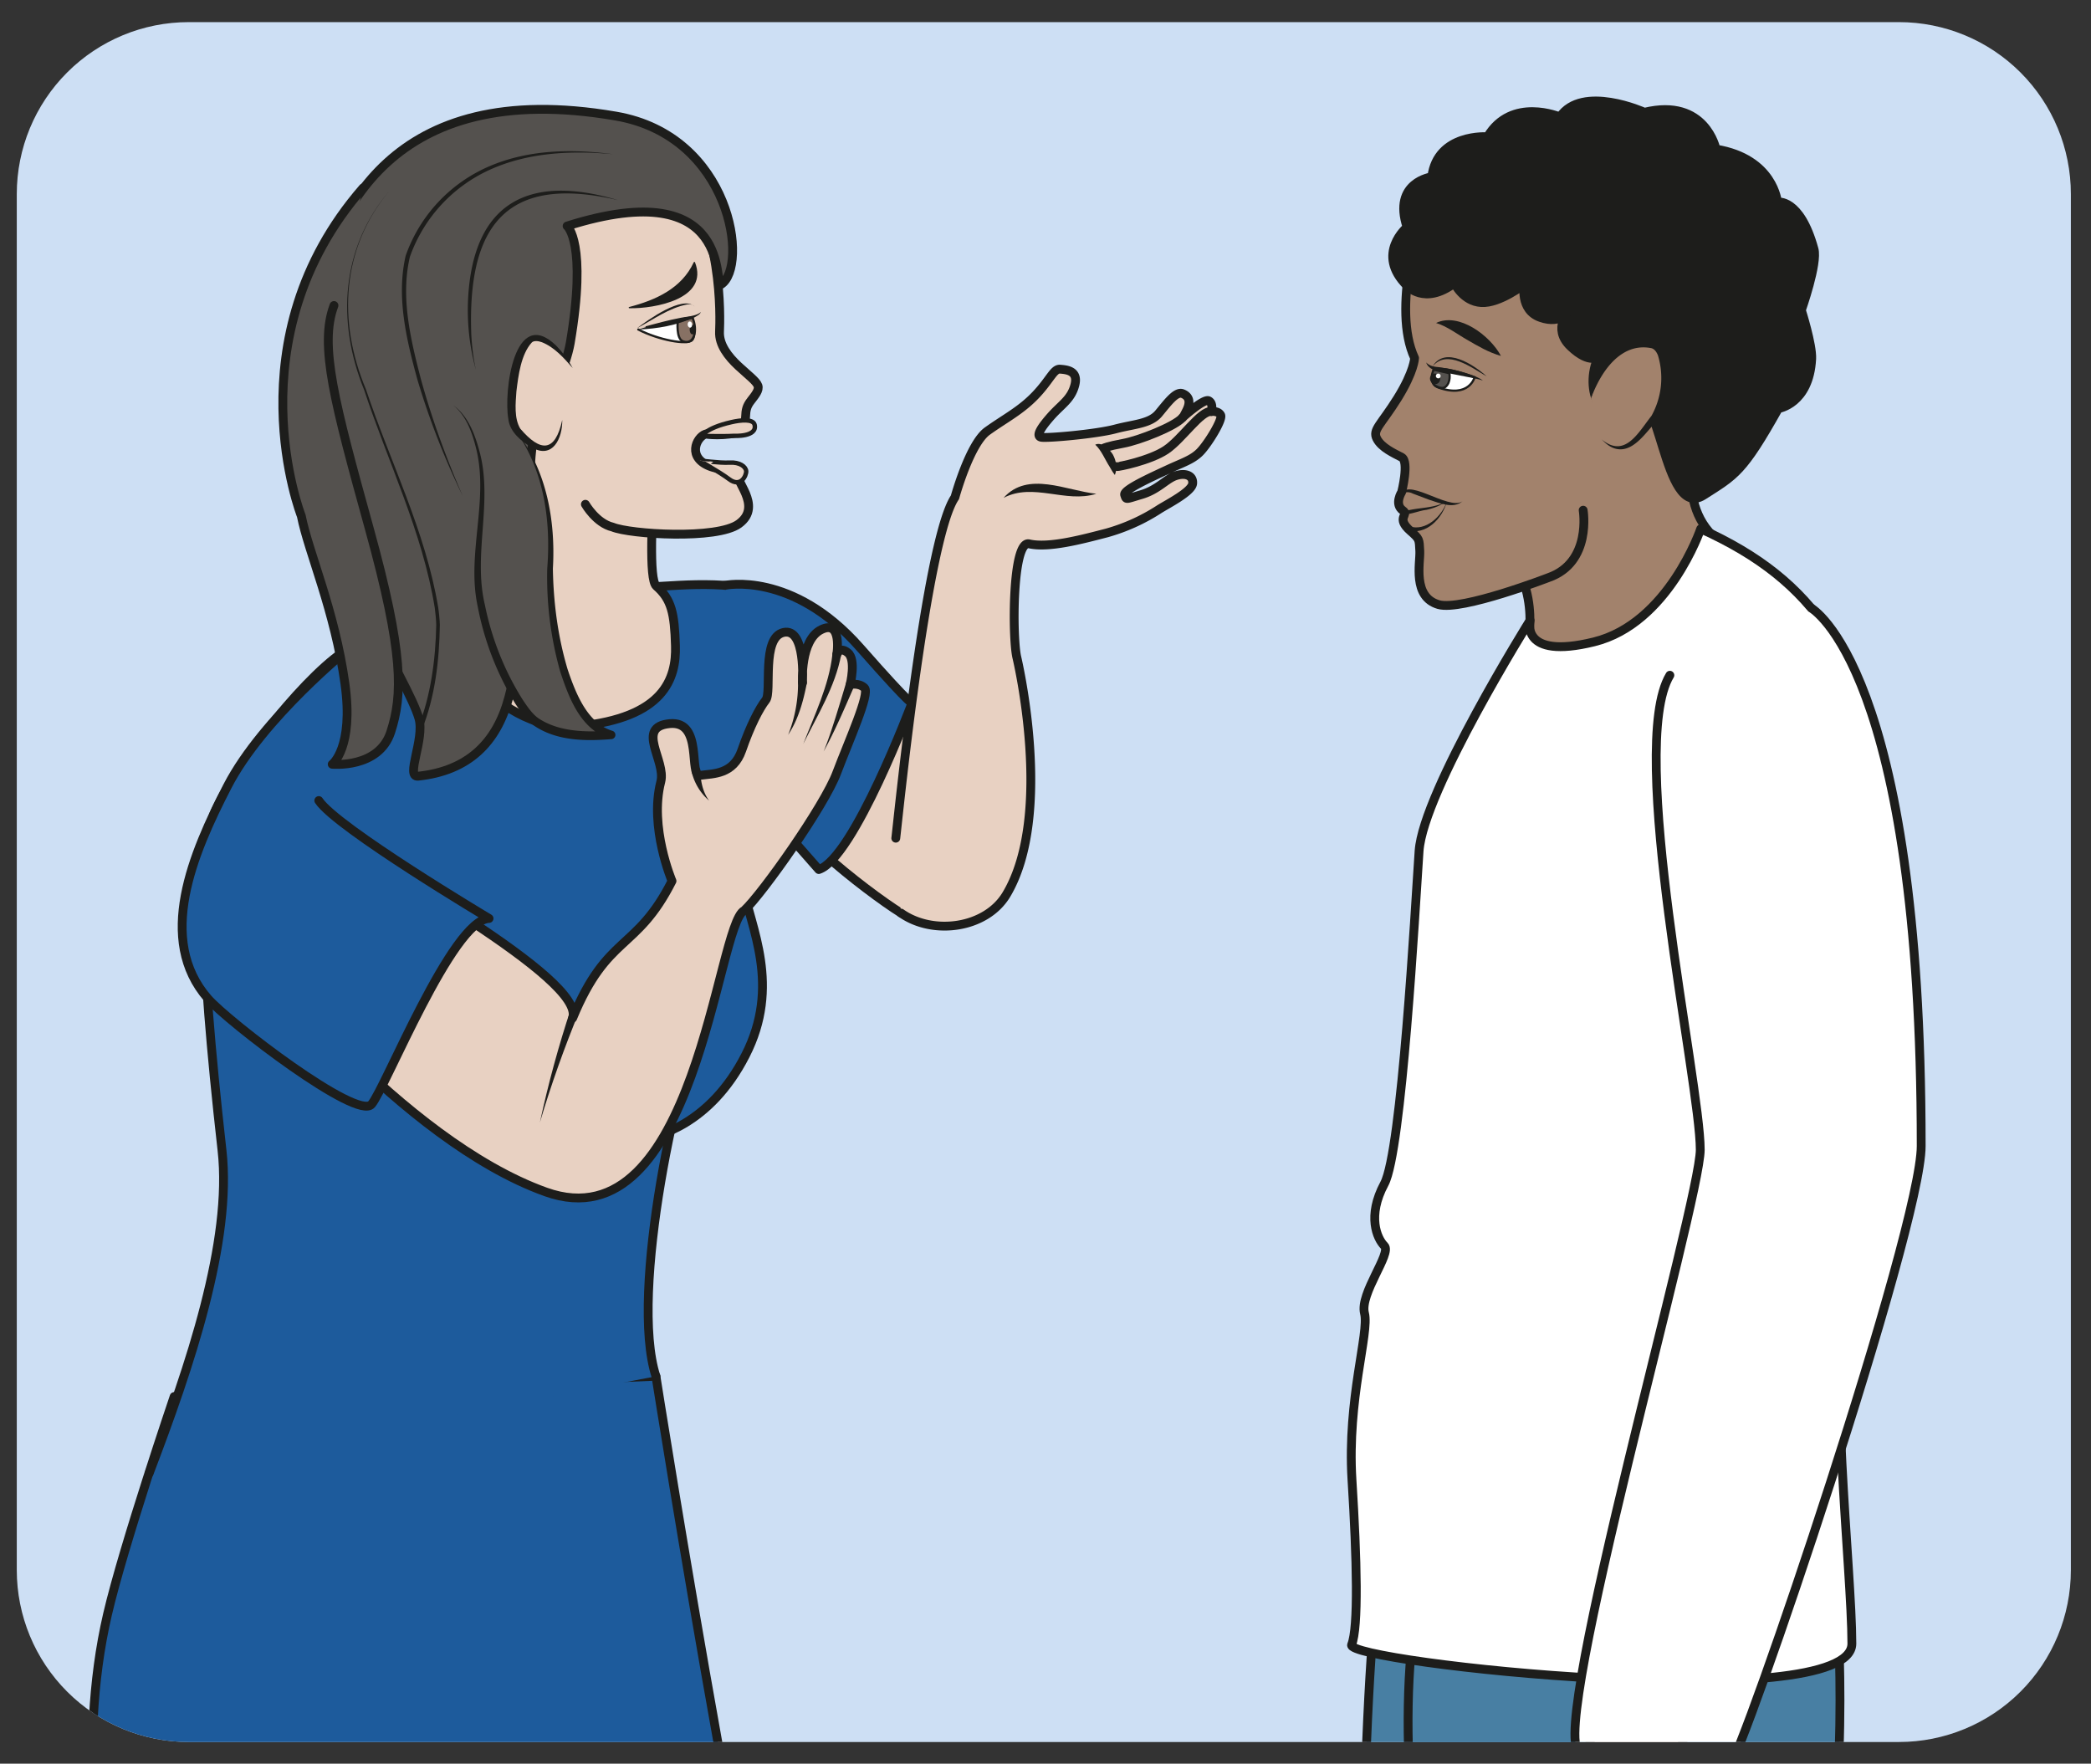 <?xml version="1.0" encoding="UTF-8" standalone="no"?><svg xmlns="http://www.w3.org/2000/svg" xml:space="preserve" viewBox="0 0 315.64 266.22"><rect x="0" y="0" width="315.64" height="266.22" fill="#333333" stroke="none"/><defs><clipPath id="a" clipPathUnits="userSpaceOnUse"><path d="M21.37 197.21A19.47 19.47 0 0 1 1.9 177.74V21.92A19.47 19.47 0 0 1 21.37 2.45h193.67a19.47 19.47 0 0 1 19.47 19.47v155.82a19.47 19.47 0 0 1-19.47 19.47z"/></clipPath></defs><g clip-path="url(#a)" transform="matrix(1.333 0 0 -1.333 0 266.22)"><path d="M277.3-59.17H-38.48V220.4H277.3z" style="fill:#cddff4;fill-opacity:1;fill-rule:nonzero;stroke:none"/><path d="M0 0s-5.74-16.9-7.54-24.64C-14.64-55.1 2.5-93.7 2.5-109.1c0-9.71 79.43-.72 70.4 19.13C67.08-77.14 54.56 2.3 54.56 2.3Z" style="fill:#1d5b9c;fill-opacity:1;fill-rule:nonzero;stroke:none" transform="translate(19.72 41.57)"/><path d="M0 0s-5.74-16.9-7.54-24.64C-14.64-55.1 2.5-93.7 2.5-109.1c0-9.71 79.43-.72 70.4 19.13C67.08-77.14 54.56 2.3 54.56 2.3Z" style="fill:none;stroke:#1d1d1b;stroke-width:1;stroke-linecap:round;stroke-linejoin:round;stroke-miterlimit:10;stroke-dasharray:none;stroke-opacity:1" transform="translate(19.72 41.57)"/><path d="M0 0c4.62 12.1 9.41 26.27 8.25 36.58-2.66 23.58-2.64 34.28-.78 38.4 2.66 5.9 10.87 16.08 15.27 18.5 4.4 2.43 8.74 7.05 8.74 7.05l-.9 3.51s18.86-4.02 25.74-3.69c4.86.24 9.88.95 17.29-1.45l-8.86-35.43 3.41-6.71c-2.86-1.2-4.4-2.34-4.79-3.2-3.5-7.58-9.02-33.2-5.98-42.58" style="fill:#1d5b9c;fill-opacity:1;fill-rule:nonzero;stroke:#1d1d1b;stroke-width:1;stroke-linecap:round;stroke-linejoin:round;stroke-miterlimit:10;stroke-dasharray:none;stroke-opacity:1" transform="translate(16.89 32.88)"/><path d="M0 0c-.17-.38-23.95-17.18-24.37-20.64-.42-3.47.11-3.73.11-3.73s7.06-13.16 16.9-12.21c9.85.95 11.22 5.44 11.11 9.11-.11 3.68-.44 5.25-2.17 6.77C-.16-19.17 3.26 7.34 0 0" style="fill:#e8d1c2;fill-opacity:1;fill-rule:nonzero;stroke:none" transform="translate(72.74 154.05)"/><path d="M0 0c-.17-.38-23.95-17.18-24.37-20.64-.42-3.47.11-3.73.11-3.73s7.06-13.16 16.9-12.21c9.85.95 11.22 5.44 11.11 9.11-.11 3.68-.44 5.25-2.17 6.77C-.16-19.17 3.26 7.34 0 0Z" style="fill:none;stroke:#1d1d1b;stroke-width:1;stroke-linecap:round;stroke-linejoin:round;stroke-miterlimit:10;stroke-dasharray:none;stroke-opacity:1" transform="translate(72.74 154.05)"/><path d="M0 0s-5.76-6.66-3.68-16.8c1.02-4.98 4.42-11.49.37-19.39-4.04-7.9-10.05-9.2-11.51-9.45" style="fill:#1d5b9c;fill-opacity:1;fill-rule:nonzero;stroke:#1d1d1b;stroke-width:1;stroke-linecap:round;stroke-linejoin:round;stroke-miterlimit:10;stroke-dasharray:none;stroke-opacity:1" transform="translate(87.72 116.39)"/><path d="M0 0c-1.67 2.52-11.33 7.49-17.7 10.88-4.7 2.5-6.18-14.1-7.13-14.29-3.5-.72 8.01-9.74 11.9-12.14" style="fill:#e8d1c2;fill-opacity:1;fill-rule:evenodd;stroke:#1d1d1b;stroke-width:1;stroke-linecap:round;stroke-linejoin:round;stroke-miterlimit:10;stroke-dasharray:none;stroke-opacity:1" transform="translate(114.97 111.87)"/><path d="m0 0 5.27-6c3.96 1.27 10.57 18.9 10.57 18.9s.46-1-5.9 6.23c-7.67 8.72-15.3 7.05-15.3 7.05" style="fill:#1d5b9c;fill-opacity:1;fill-rule:nonzero;stroke:#1d1d1b;stroke-width:1;stroke-linecap:round;stroke-linejoin:round;stroke-miterlimit:10;stroke-dasharray:none;stroke-opacity:1" transform="translate(87.45 107.25)"/><path d="M0 0c3.94 9.54 7.21 7.53 11.25 15.52 0 0-2.6 6.11-1.27 11.24.61 2.4-2.9 6.2 1 6.58 3.88.37 2.07-6.05 3.5-5.85 1.44.2 3.71.07 4.67 2.83.95 2.76 2 4.78 2.72 5.69.72.9-.54 7.1 2.02 7.66 2.55.55 2.13-5.7 2.13-5.7s-.28 4.85 2.14 6.02c2.4 1.18 1.75-2.84 1.75-2.84s.3 1 1.25.22c.97-.78.26-3.61.26-3.61s.98.25 1.63-.38c.65-.64-1.77-5.97-3.14-9.6-1.41-3.77-8.4-13.65-10.48-15.6-3.11-1.45-5.45-37.97-22.48-31.87C-19.4-13.83-36.13 7.73-36.13 7.73l7.2 14.35C-22.2 17.16 1.44 4.48 0 0" style="fill:#e8d1c2;fill-opacity:1;fill-rule:nonzero;stroke:none" transform="translate(64.85 84.43)"/><path d="M0 0c3.94 9.54 7.21 7.53 11.25 15.52 0 0-2.6 6.11-1.27 11.24.61 2.4-2.9 6.2 1 6.58 3.88.37 2.07-6.05 3.5-5.85 1.44.2 3.71.07 4.67 2.83.95 2.76 2 4.78 2.72 5.69.72.9-.54 7.1 2.02 7.66 2.55.55 2.13-5.7 2.13-5.7s-.28 4.85 2.14 6.02c2.4 1.18 1.75-2.84 1.75-2.84s.3 1 1.25.22c.97-.78.26-3.61.26-3.61s.98.25 1.63-.38c.65-.64-1.77-5.97-3.14-9.6-1.41-3.77-8.4-13.65-10.48-15.6-3.11-1.45-5.45-37.97-22.48-31.87C-19.4-13.83-36.13 7.73-36.13 7.73l7.2 14.35C-22.2 17.16 1.44 4.48 0 0Z" style="fill:none;stroke:#1d1d1b;stroke-width:1;stroke-linecap:round;stroke-linejoin:round;stroke-miterlimit:10;stroke-dasharray:none;stroke-opacity:1" transform="translate(64.85 84.43)"/><path d="M0 0a6.17 6.17 0 0 0-1.97 3.25.5.5 0 0 0 .97.26c.03-1.2.23-2.46 1-3.51" style="fill:#1d1d1b;fill-opacity:1;fill-rule:nonzero;stroke:none" transform="translate(80.3 109.05)"/><path d="M0 0a15.55 15.55 0 0 1 1.12 5.97.5.5 0 1 0 1-.1C1.72 3.81 1.16 1.75 0 0" style="fill:#1d1d1b;fill-opacity:1;fill-rule:nonzero;stroke:none" transform="translate(89.25 116.5)"/><path d="M0 0c-.7-3.68-2.67-6.8-4.29-10.1C-3.04-6.87-1.38-3.47-1 0-1.05.72.06.72 0 0" style="fill:#1d1d1b;fill-opacity:1;fill-rule:nonzero;stroke:none" transform="translate(95.26 125.58)"/><path d="M0 0c-1.1-2.5-2.15-5-3.47-7.4.52 1.26.93 2.55 1.35 3.85.4 1.29.8 2.59 1.18 3.89A.5.5 0 1 0 0 0" style="fill:#1d1d1b;fill-opacity:1;fill-rule:nonzero;stroke:none" transform="translate(96.74 122.02)"/><path d="M0 0c.94 4.35 2.11 8.66 3.52 12.9.2.62 1.15.31.95-.3C2.77 8.48 1.27 4.27 0 0" style="fill:#1d1d1b;fill-opacity:1;fill-rule:nonzero;stroke:none" transform="translate(61.14 72.62)"/><path d="M0 0s-9.86-7.94-13.85-15.66c-3.99-7.73-8.06-17.37-2.23-24.07C-13.78-42.36.87-53.62 2.46-51.7c1.6 1.91 9.13 20.87 13.3 21.04 0 0-17.28 10.3-19.28 13.35" style="fill:#1d5b9c;fill-opacity:1;fill-rule:nonzero;stroke:#1d1d1b;stroke-width:1;stroke-linecap:round;stroke-linejoin:round;stroke-miterlimit:10;stroke-dasharray:none;stroke-opacity:1" transform="translate(39.62 126.37)"/><path d="M0 0s1.22-2.14 3.08-2.58c1.97-.82 11.83-1.45 14.31.37 2.85 2.08-.87 5.2.1 5.5 1.11.35-2.17.57-3.26.96-2.76.98-1.7 3.32-.63 3.7 0 0 2.1-.34 4.33.34 0 0 .18.8.21 1.6s.12 1.22.6 1.84c.48.62.97 1.2.8 1.7-.18.51-1.05 1.15-2.21 2.22-1.16 1.08-2.21 2.42-2.14 3.9.07 1.48.41 12.46-4.85 17.52 0 0-2.5 4.5-4.56 2.4C4.99 38.68-2 40.33-6 37.4c-6.53-4.8-8-17.34-8.67-19.98-1.62-6.52.43-21.95.43-21.95" style="fill:#e8d1c2;fill-opacity:1;fill-rule:nonzero;stroke:#1d1d1b;stroke-width:1;stroke-linecap:round;stroke-linejoin:round;stroke-miterlimit:10;stroke-dasharray:none;stroke-opacity:1" transform="translate(66.29 142.61)"/><path d="M0 0s.5-1.98-.03-2.54c-.56-.6-3.84.03-6.1 1.2C-6.14-1.34-.92.16 0 0" style="fill:#fff;fill-opacity:1;fill-rule:nonzero;stroke:none" transform="translate(78.41 163.74)"/><path d="M0 0s.5-1.98-.03-2.54c-.56-.6-3.84.03-6.1 1.2C-6.14-1.34-.92.16 0 0z" style="fill:none;stroke:#1d1d1b;stroke-width:.25;stroke-linecap:butt;stroke-linejoin:round;stroke-miterlimit:10;stroke-dasharray:none;stroke-opacity:1" transform="translate(78.41 163.74)"/><path d="M0 0c1.62-4.14-4.53-5.27-7.43-5.21-.09 0-.1.12-.02.14 3 .78 5.93 2.1 7.3 5.04.02.07.11.1.15.03" style="fill:#1d1d1b;fill-opacity:1;fill-rule:nonzero;stroke:none" transform="translate(78.7 170.02)"/><path d="M0 0s-.21-1.99.6-2.27C1.88-2.72 2.28-1.01 1.67.41L.45.11" style="fill:#877164;fill-opacity:1;fill-rule:nonzero;stroke:#1d1d1b;stroke-width:.25;stroke-linecap:butt;stroke-linejoin:miter;stroke-miterlimit:10;stroke-dasharray:none;stroke-opacity:1" transform="translate(76.75 163.33)"/><path d="M0 0c-.01-.3-.17-.55-.36-.54-.18 0-.32.26-.31.57.01.3.17.54.36.53C-.13.56 0 .31 0 0" style="fill:#1d1d1b;fill-opacity:1;fill-rule:nonzero;stroke:none" transform="translate(78.77 162.39)"/><path d="M0 0c1.71.58 3.64.98 5.4 1.38.56.17 1.25.2 1.7.6-.12-.31-.46-.44-.72-.6C4.38.48 2.18.08 0 0" style="fill:#1d1d1b;fill-opacity:1;fill-rule:nonzero;stroke:none" transform="translate(72.27 162.4)"/><path d="M0 0c1.2.91 5.17 3.78 6.5 2.46-.2.24-.53.27-.82.23C3.61 2.3 1.85.98 0 0" style="fill:#1d1d1b;fill-opacity:1;fill-rule:nonzero;stroke:none" transform="translate(72.14 162.55)"/><path d="M0 0s2.71-.16 2.35 1.27c-.18.66-1.55.53-2.63.28C-3.35.85-3.52-.08-3.86 0c0 0 2.64-.08 3.86 0" style="fill:#e8d1c2;fill-opacity:1;fill-rule:nonzero;stroke:none" transform="translate(83.1 150.36)"/><path d="M0 0s2.71-.16 2.35 1.27c-.18.66-1.55.53-2.63.28C-3.35.85-3.52-.08-3.86 0c0 0 2.64-.08 3.86 0Z" style="fill:none;stroke:#1d1d1b;stroke-width:.5;stroke-linecap:round;stroke-linejoin:round;stroke-miterlimit:10;stroke-dasharray:none;stroke-opacity:1" transform="translate(83.1 150.36)"/><path d="M0 0c1.06-9.05 3.79-32.89-4.2-38.66C2.38-33.71 1.04-17.59.62-10.01.36-6.69 0-3.37-.49-.07z" style="fill:#1d1d1b;fill-opacity:1;fill-rule:nonzero;stroke:none" transform="translate(55.77 151.6)"/><path d="M0 0c.34.19 2.25 4.36 2.7 6.93 1.95 11.46-.35 13.28-.35 13.28 19.09 6.04 16.57-7.16 17.43-6.62C22.92 15.58 21 30.4 7.87 32.66-17.87 37.1-24.1 21.17-26.36 11.63c0 0-.28-1.52-.55-3.85-.48-4.12-.93-10.82.23-16.3 1.8-8.6 11.05-22.82 12.25-27.03.67-2.36-1.57-6.7-.09-6.54 5.66.6 8.9 3.77 10.27 8.92C-3-28.42-1.12-18.42-1.66-13.24-2.23-7.83-1.56-.86 0 0" style="fill:#54514e;fill-opacity:1;fill-rule:nonzero;stroke:none" transform="translate(61.87 153.91)"/><path d="M0 0c.34.19 2.25 4.36 2.7 6.93 1.95 11.46-.35 13.28-.35 13.28 19.09 6.04 16.57-7.16 17.43-6.62C22.92 15.58 21 30.4 7.87 32.66-17.87 37.1-24.1 21.17-26.36 11.63c0 0-.28-1.52-.55-3.85-.48-4.12-.93-10.82.23-16.3 1.8-8.6 11.05-22.82 12.25-27.03.67-2.36-1.57-6.7-.09-6.54 5.66.6 8.9 3.77 10.27 8.92C-3-28.42-1.12-18.42-1.66-13.24-2.23-7.83-1.56-.86 0 0Z" style="fill:none;stroke:#1d1d1b;stroke-width:1;stroke-linecap:butt;stroke-linejoin:round;stroke-miterlimit:10;stroke-dasharray:none;stroke-opacity:1" transform="translate(61.87 153.91)"/><path d="M0 0c-12.74 2.99-17.06-3-16.61-15.2.07-1.34.23-2.69.52-4.02a25.54 25.54 0 0 0-.88 8.1C-16.38-.2-10.03 3.01 0 0" style="fill:#1d1d1b;fill-opacity:1;fill-rule:nonzero;stroke:none" transform="translate(69.98 177.05)"/><path d="M0 0c-5.53-6.5-5.96-14.9-2.75-22.55C0-30.77 4-38.63 5.44-47.25c.08-.5.18-1.5.19-2-.07-4.06-.53-8.12-2.05-11.91l-.42.27c1.44 3.57 1.99 7.76 2.06 11.62 0 .5-.1 1.48-.17 1.97-1.38 8.56-5.3 16.48-8 24.68C-6.08-14.93-5.57-6.44 0 0" style="fill:#1d1d1b;fill-opacity:1;fill-rule:nonzero;stroke:none" transform="translate(44.18 178.2)"/><path d="M0 0c-1.7-4.5.08-11.06 4-25.26 3.93-14.2 3.78-18.88 2.43-23.04C5.08-52.46-.2-51.95-.2-51.95s2.46 1.85 1.44 9.13C.08-34.52-2.88-27.95-3.7-23.83c0 0-7.9 20.05 6.99 37.14" style="fill:#54514e;fill-opacity:1;fill-rule:nonzero;stroke:#1d1d1b;stroke-width:1;stroke-linecap:round;stroke-linejoin:round;stroke-miterlimit:10;stroke-dasharray:none;stroke-opacity:1" transform="translate(37.82 165.12)"/><path d="M0 0s4.36-5.21 3.94-13.86c-.42-8.64 2.03-19.44 6.88-20.57 0 0-6.86-.85-9.4 2.28-2.53 3.13-6.7 11.76-5.6 19.57C-2.39.12-7.08 2.9-7.08 2.9" style="fill:#54514e;fill-opacity:1;fill-rule:nonzero;stroke:none" transform="translate(58.4 150.93)"/><path d="M0 0c3.48-4.34 4.53-10.14 4.21-15.6.06-3.86.57-7.76 1.68-11.45.9-2.65 2.2-6.04 5.04-6.92a.48.48 0 0 0-.05-.94c-3-.25-6.3-.22-8.89 1.58-.89.66-1.44 1.55-2 2.38a32.76 32.76 0 0 0-4.3 11.09C-5.57-14-3.08-8.07-4.43-2.22c-.45 1.87-1.1 3.86-2.64 5.11 1.63-1.17 2.4-3.16 2.92-5.04 1.65-5.79-.73-11.76.66-17.56.76-3.79 2.22-7.47 4.28-10.74.54-.8 1.07-1.6 1.78-2.1 2.34-1.57 5.45-1.6 8.2-1.4l-.05-.95c-3.37 1.07-4.67 4.6-5.67 7.6a39.38 39.38 0 0 0-1.48 11.7C4-10.2 3.21-4.5 0 0" style="fill:#1d1d1b;fill-opacity:1;fill-rule:nonzero;stroke:none" transform="translate(58.4 150.93)"/><path d="M0 0c.02-.2-.08-.36-.21-.38-.14-.01-.27.13-.3.33-.01.2.08.36.22.37C-.15.34-.02.2 0 0" style="fill:#fff;fill-opacity:1;fill-rule:nonzero;stroke:none" transform="translate(78.38 162.99)"/><path d="M0 0s-.48-6.3-5.06-1.29C-6.65.45-5.3 9-3.24 9.27c2.05.28 4.42-3.4 4.42-3.4" style="fill:#e8d1c2;fill-opacity:1;fill-rule:nonzero;stroke:none" transform="translate(63.67 152.16)"/><path d="M0 0c.04-2.06-1.08-4.5-3.47-3.1-1.2.67-2.48 1.79-2.63 3.18-.56 3.08.65 12.92 5.4 8.35.75-.77 1.38-1.62 1.88-2.55C.18 7.03-.88 8.23-2.3 8.8c-.42.16-.93.2-1.15-.03-1.22-1.34-1.52-3.72-1.74-5.53-.1-1.38-.27-3.06.44-4.23C-2.46-3.66-.8-3.7 0 0" style="fill:#1d1d1b;fill-opacity:1;fill-rule:nonzero;stroke:none" transform="translate(63.67 152.16)"/><path d="M0 0a86.38 86.38 0 0 0-5.13 13.17c-1.24 4.53-2.41 9.35-1.33 14.04a17.25 17.25 0 0 0 9.53 10.15c4.4 1.87 9.3 1.96 13.97 1.34-4.67.44-9.53.21-13.82-1.69a17.08 17.08 0 0 1-9.2-9.92c-1.08-4.56.08-9.36 1.23-13.81C-3.5 8.75-1.88 4.3 0 0" style="fill:#1d1d1b;fill-opacity:1;fill-rule:nonzero;stroke:none" transform="translate(52.4 143.55)"/><path d="M0 0c1.18.07 1.85-.47 1.89-.97.03-.47-.6-1.92-1.94-.9C-1.2-1-3.55.26-3.35.24-3.35.25-1.1-.07 0 0" style="fill:#e8d1c2;fill-opacity:1;fill-rule:nonzero;stroke:none" transform="translate(82.61 147.33)"/><path d="M0 0c1.18.07 1.85-.47 1.89-.97.03-.47-.6-1.92-1.94-.9C-1.2-1-3.55.26-3.35.24-3.35.25-1.1-.07 0 0z" style="fill:none;stroke:#1d1d1b;stroke-width:.5;stroke-linecap:round;stroke-linejoin:round;stroke-miterlimit:10;stroke-dasharray:none;stroke-opacity:1" transform="translate(82.61 147.33)"/><path d="M0 0c.15 1.03 3.39 33.77 6.7 38.6 0 0 1.66 6.06 3.67 7.5 2.01 1.44 3.76 2.3 5.43 4.04 1.67 1.74 2.07 3.03 2.8 2.97.74-.06 2.1-.16 1.68-1.79-.42-1.62-1.48-2.17-2.67-3.5-1.2-1.35-1.78-2.3-1.13-2.42.65-.13 6.2.36 8.35.93 2.15.57 3.96.58 4.95 1.78 1 1.2 1.96 2.53 2.7 2.23.74-.3.94-.92.46-1.9-.48-.96-.47-.81-.47-.81s2.42 2.2 2.97 1.9c.55-.3.3-1.21.3-1.21s.78.1 1.05-.41c.27-.5-1.48-3.32-2.36-4.2-.88-.88-2-1.2-3.71-2s-4.98-2.26-4.8-2.83c.2-.58.04-.52 1.9.03 1.87.55 2.81 1.78 3.87 2.13 1.06.36 2 .06 1.93-.86-.06-.92-2.78-2.3-3.77-2.92a21.6 21.6 0 0 0-5.97-2.7c-2.78-.72-6.56-1.74-8.78-1.23-1.94.44-1.91-10.71-1.39-12.86 0 0 4.25-17.76-1.18-26.85-2.3-3.85-8.3-4.67-11.94-2.1" style="fill:#e8d1c2;fill-opacity:1;fill-rule:nonzero;stroke:#1d1d1b;stroke-width:1;stroke-linecap:round;stroke-linejoin:round;stroke-miterlimit:10;stroke-dasharray:none;stroke-opacity:1" transform="translate(101.44 104.8)"/><path d="M0 0s.38.2 2.16.53c1.78.32 5.82 1.9 6.72 2.91" style="fill:#e8d1c2;fill-opacity:1;fill-rule:nonzero;stroke:#1d1d1b;stroke-width:1;stroke-linecap:round;stroke-linejoin:round;stroke-miterlimit:10;stroke-dasharray:none;stroke-opacity:1" transform="translate(125.03 148.98)"/><path d="M0 0c.16-.06 3.81.69 5.6 1.89 1.8 1.2 3.95 4.49 5.13 4.34" style="fill:#e8d1c2;fill-opacity:1;fill-rule:nonzero;stroke:#1d1d1b;stroke-width:1;stroke-linecap:round;stroke-linejoin:round;stroke-miterlimit:10;stroke-dasharray:none;stroke-opacity:1" transform="translate(126.44 146.88)"/><path d="M0 0c.1.2 1.9-.75 2.22-3.43" style="fill:#e8d1c2;fill-opacity:1;fill-rule:nonzero;stroke:none" transform="translate(124.03 149.36)"/><path d="M0 0c.71.37 1.66-.55 2-1.13.38-.7.52-1.54.22-2.3-.26.33-.43.64-.6.94C1.1-1.69.7-.64 0 0" style="fill:#1d1d1b;fill-opacity:1;fill-rule:nonzero;stroke:none" transform="translate(124.03 149.36)"/><path d="M0 0c-.14-.03-1.15-.18-3.64.26s-4.88.86-6.85-.72" style="fill:#e8d1c2;fill-opacity:1;fill-rule:nonzero;stroke:none" transform="translate(124.15 143.8)"/><path d="M0 0c-3.47-1.1-7.13 1.3-10.5-.46C-7.75 2.63-3.37.34 0 0" style="fill:#1d1d1b;fill-opacity:1;fill-rule:nonzero;stroke:none" transform="translate(124.15 143.8)"/><path d="M0 0s-2-26.5 0-38.29c2-11.77 5.73-41.9 11.23-55.73 5.5-13.83 9.21-26.9 12.87-30.3 3.67-3.4 4.4-16.28 2.56-21.44-1.84-5.15 1.05-10.03 1.05-10.03s-2.9-9.74-5.5-13.26c-2.6-3.51 6.78-11.84 17.88-10.4C51.2-178 42.27-84.65 34.3-71.4c-8 13.25-11.17 73.06-11.17 73.06Z" style="fill:#487fa3;fill-opacity:1;fill-rule:nonzero;stroke:none" transform="translate(155.4 14.06)"/><path d="M0 0s-2-26.5 0-38.29c2-11.77 5.73-41.9 11.23-55.73 5.5-13.83 9.21-26.9 12.87-30.3 3.67-3.4 4.4-16.28 2.56-21.44-1.84-5.15 1.05-10.03 1.05-10.03s-2.9-9.74-5.5-13.26c-2.6-3.51 6.78-11.84 17.88-10.4C51.2-178 42.27-84.65 34.3-71.4c-8 13.25-11.17 73.06-11.17 73.06Z" style="fill:none;stroke:#1d1d1b;stroke-width:1;stroke-linecap:butt;stroke-linejoin:round;stroke-miterlimit:10;stroke-dasharray:none;stroke-opacity:1" transform="translate(155.4 14.06)"/><path d="M0 0s1.75-27.98-4.14-36.5c0 0 1.84-6.32 0-7.8-1.84-1.46-3.31-14.34 0-20.97C-.83-71.89-.46-75.2-1.56-77.4c-1.1-2.21 4.12-1.22 1.5-4.3-2.6-3.06 5.47-25.1 3.82-33.04-1.65-7.93 1.8-53.58-1.65-59.76-3.44-6.18 8.17-9.71 1.88-13.36 0 0-8.73-6.8-22.42-3.58-13.69 3.21-9.56 3.02-9.56 3.02s10.36 8 9.56 11.11c-.8 3.11-4.04 30.34-2.6 42.12 1.43 11.78-5.35 20.98-10.42 36.99-5.08 16.01-19.52 64.16-16.9 94.19C-45.73 26.01-3.31 27.97 0 0" style="fill:#487fa3;fill-opacity:1;fill-rule:nonzero;stroke:none" transform="translate(208.12 16.45)"/><path d="M0 0s1.75-27.98-4.14-36.5c0 0 1.84-6.32 0-7.8-1.84-1.46-3.31-14.34 0-20.97C-.83-71.89-.46-75.2-1.56-77.4c-1.1-2.21 4.12-1.22 1.5-4.3-2.6-3.06 5.47-25.1 3.82-33.04-1.65-7.93 1.8-53.58-1.65-59.76-3.44-6.18 8.17-9.71 1.88-13.36 0 0-8.73-6.8-22.42-3.58-13.69 3.21-9.56 3.02-9.56 3.02s10.36 8 9.56 11.11c-.8 3.11-4.04 30.34-2.6 42.12 1.43 11.78-5.35 20.98-10.42 36.99-5.08 16.01-19.52 64.16-16.9 94.19C-45.73 26.01-3.31 27.97 0 0Z" style="fill:none;stroke:#1d1d1b;stroke-width:1;stroke-linecap:butt;stroke-linejoin:round;stroke-miterlimit:10;stroke-dasharray:none;stroke-opacity:1" transform="translate(208.12 16.45)"/><path d="M0 0s-3.38-7.95 1.79-12.42-1.89-8.45-5.17-10.83c-3.28-2.39-15.84-6.66-16.07 0 0 0 1.6 9.69-7.52 12.02C-32.35-9.86 0 0 0 0" style="fill:#a2826c;fill-opacity:1;fill-rule:nonzero;stroke:none" transform="translate(192.6 151.06)"/><path d="M0 0s-3.38-7.95 1.79-12.42-1.89-8.45-5.17-10.83c-3.28-2.39-15.84-6.66-16.07 0 0 0 1.6 9.69-7.52 12.02C-32.35-9.86 0 0 0 0Z" style="fill:none;stroke:#1d1d1b;stroke-width:1;stroke-linecap:round;stroke-linejoin:round;stroke-miterlimit:10;stroke-dasharray:none;stroke-opacity:1" transform="translate(192.6 151.06)"/><path d="M0 0s-3.64-10.72-12.08-12.8c-8.45-2.08-7.24 2.44-7.24 2.44s-12.1-19.36-12.57-26.12c-.46-6.76-1.96-34.02-3.93-37.68-1.97-3.66-.84-6.2 0-7.04.85-.85-2.82-5.41-2.25-7.63.56-2.23-1.98-9.71-1.42-18.85.57-9.13.75-16.7-.04-18.69-.8-2 56.65-8.18 56.65.13 0 8.3-2.8 32.37-.56 41.1 2.26 8.72 8.03 36.35 4.86 53.53C18.25-14.43 13.2-5.96 0 0" style="fill:#fff;fill-opacity:1;fill-rule:nonzero;stroke:none" transform="translate(192.59 139.83)"/><path d="M0 0s-3.64-10.72-12.08-12.8c-8.45-2.08-7.24 2.44-7.24 2.44s-12.1-19.36-12.57-26.12c-.46-6.76-1.96-34.02-3.93-37.68-1.97-3.66-.84-6.2 0-7.04.85-.85-2.82-5.41-2.25-7.63.56-2.23-1.98-9.71-1.42-18.85.57-9.13.75-16.7-.04-18.69-.8-2 56.65-8.18 56.65.13 0 8.3-2.8 32.37-.56 41.1 2.26 8.72 8.03 36.35 4.86 53.53C18.25-14.43 13.2-5.96 0 0Z" style="fill:none;stroke:#1d1d1b;stroke-width:1;stroke-linecap:round;stroke-linejoin:round;stroke-miterlimit:10;stroke-dasharray:none;stroke-opacity:1" transform="translate(192.59 139.83)"/><path d="M0 0s.98-17.52-2.63-26.78c-3.61-9.27-6.79-27.24-8.44-36.28-1.65-9.04-3.04-15.97-5.15-18.6a24.37 24.37 0 0 1-5.3-11.42c-.71-3.94-.97-5.63-.35-8.32.27-1.2 1.32-3.58 2.32-4.9 1.01-1.34 1.98-3.94 2.95-3.67.98.26 1.08-2.5 2.67-1.95 1.59.56.65-1.15 2.06-.12 1.41 1.02.63 2.76.47 3.25-.16.5-1.03 5-.67 6.48a26.45 26.45 0 0 0 2.02 4.89c.25.34.62-3.64.15-6.98-.47-3.35-.53-5.68.42-5.42.95.26 1.32.1 1.55 1.48.22 1.37 1.2 8.43 1.61 9.79.42 1.37 2.51 8.43 1.63 13.9C-5.56-79.2-.6-67.6 5.6-56.92c6.19 10.66 5.06 20.03 8.44 26.79 3.37 6.76 2.9 34.42 2.9 34.42" style="fill:#a2826c;fill-opacity:1;fill-rule:nonzero;stroke:#1d1d1b;stroke-width:1;stroke-linecap:round;stroke-linejoin:round;stroke-miterlimit:10;stroke-dasharray:none;stroke-opacity:1" transform="translate(193.68 77.78)"/><path d="M0 0s12.48-6.87 12.46-60.92c0-9.3-20.17-68.97-21.86-70.57-1.69-1.6-13.48-.35-16.9 1.99-3.43 2.34 13.74 62.33 13.74 68.16 0 7.6-8.36 45.56-3.44 53.73" style="fill:#fff;fill-opacity:1;fill-rule:nonzero;stroke:#1d1d1b;stroke-width:1;stroke-linecap:round;stroke-linejoin:round;stroke-miterlimit:10;stroke-dasharray:none;stroke-opacity:1" transform="translate(205.1 130.86)"/><path d="M0 0s1.01-5.91-3.92-7.63c0 0-9.84-3.8-12.45-3.06-3 .87-2.06 4.73-2.13 6.07-.07 1.34-.02 1.35-1.05 2.26-1.74 1.52-.12 1.82-.86 2.32-1.03.72-.14 2.1-.14 2.1s.87 3.45 0 3.93c-.88.46-2.29 1.09-2.81 2.1-.53 1.02.44 1.54 2.35 4.6 1.9 3.07 1.92 4.54 1.92 4.54-2.63 5.61.73 15.98.73 15.98s5.95 4.42 19.86 2.56c13.9-1.86 15.97-18.01 15.06-25.2-.9-7.1-.52-1.15-3.99-9.01" style="fill:#a2826c;fill-opacity:1;fill-rule:nonzero;stroke:#1d1d1b;stroke-width:1;stroke-linecap:round;stroke-linejoin:round;stroke-miterlimit:10;stroke-dasharray:none;stroke-opacity:1" transform="translate(179.28 141.94)"/><path d="M0 0s-.05-.33-.04-.71c0-.47-.2-1.03.53-1.3C4.03-3.3 4.64-.86 4.64-.86S1.21.43 0 0" style="fill:#fff;fill-opacity:1;fill-rule:nonzero;stroke:none" transform="translate(162.35 157.86)"/><path d="M0 0s-.05-.33-.04-.71c0-.47-.2-1.03.53-1.3C4.03-3.3 4.64-.86 4.64-.86S1.21.43 0 0z" style="fill:none;stroke:#1d1d1b;stroke-width:.25;stroke-linecap:butt;stroke-linejoin:miter;stroke-miterlimit:10;stroke-dasharray:none;stroke-opacity:1" transform="translate(162.35 157.86)"/><path d="M0 0s.2-1.02-.44-1.54c-.38-.32-1 .05-1 .05s-1 .32-.34 1.9z" style="fill:#54514e;fill-opacity:1;fill-rule:nonzero;stroke:none" transform="translate(164.13 157.45)"/><path d="M0 0s.2-1.02-.44-1.54c-.38-.32-1 .05-1 .05s-1 .32-.34 1.9z" style="fill:none;stroke:#1d1d1b;stroke-width:.25;stroke-linecap:round;stroke-linejoin:round;stroke-miterlimit:10;stroke-dasharray:none;stroke-opacity:1" transform="translate(164.13 157.45)"/><path d="M0 0c.42-.43.94-.49 1.5-.54 1.14-.16 2.27-.41 3.36-.79.54-.19 1.1-.36 1.57-.72-.54.2-1.1.26-1.66.39L1.43-1C.88-.92.17-.6 0 0" style="fill:#1d1d1b;fill-opacity:1;fill-rule:nonzero;stroke:none" transform="translate(161.5 158.67)"/><path d="M0 0c.27 2.77 5.4-1.54 7.02-.4-1.06-.91-2.64-.18-3.8.18l-1.8.68C.85.76.23.7 0 0" style="fill:#1d1d1b;fill-opacity:1;fill-rule:nonzero;stroke:none" transform="translate(158.6 143.35)"/><path d="M0 0c-.48-1.9-2.35-3.95-4.53-3.27l.28.42C-2.4-3.45-.56-1.7 0 0" style="fill:#1d1d1b;fill-opacity:1;fill-rule:nonzero;stroke:none" transform="translate(163.86 142.96)"/><path d="M0 0c.03-.02.29-.05.41-.02 1.42.3 2.95.24 4.23 1A6.61 6.61 0 0 0 2.32 0C1.55-.1.9-.39.13-.49 0-.5-.1-.52-.33-.38z" style="fill:#1d1d1b;fill-opacity:1;fill-rule:nonzero;stroke:none" transform="translate(159.21 141.98)"/><path d="M0 0c-1.7.97-4.5 3.15-6.14 1.12C-4.73 3.5-1.44 1.3 0 0" style="fill:#1d1d1b;fill-opacity:1;fill-rule:nonzero;stroke:none" transform="translate(168.36 157.09)"/><path d="M0 0c2.6 1.25 6.14-1.45 7.35-3.73-1.4.4-2.58 1.1-3.8 1.81C2.48-1.32 1.2-.34 0 0" style="fill:#1d1d1b;fill-opacity:1;fill-rule:nonzero;stroke:none" transform="translate(162.62 163.14)"/><path d="M0 0c.15-.3.5-.43.77-.3.28.14.4.5.25.8C.87.8.52.92.25.8-.04.64-.15.3 0 0" style="fill:#1d1d1b;fill-opacity:1;fill-rule:nonzero;stroke:none" transform="translate(162 156.57)"/><path d="M0 0c-1.83-3.78.53-8.8 3.74-5.37 3.2 3.46 3.53-13.31 8.13-10.37 3.61 2.3 4.44 2.61 8.49 9.83 0 0 3.5.5 3.77 5.64.08 1.59-1.17 5.5-1.17 5.5s1.88 5.3 1.43 6.92c-1.6 5.83-4.14 5.32-4.14 5.32s-.41 4.92-6.96 6c0 0-1.18 5.85-8.1 4.17 0 0-7.05 3.2-9.57-.53 0 0-5.47 2.35-8.2-2.24 0 0-5.68.43-6.31-4.54 0 0-4.5-.59-2.8-5.7 0 0-3.65-3.02-.01-6.63 0 0 1.96-2.27 5.37.29 0 0 .98-2.08 3.05-2.2 2.07-.12 4.87 2.07 4.87 2.07S-9 5.24-6.58 4.4c2.44-.86 3.29.85 3.29.85s-2.07-2.07.12-4.14C-.97-.98 0 0 0 0" style="fill:#1d1d1b;fill-opacity:1;fill-rule:nonzero;stroke:#1d1d1b;stroke-width:1;stroke-linecap:round;stroke-linejoin:round;stroke-miterlimit:10;stroke-dasharray:none;stroke-opacity:1" transform="translate(181.03 159.36)"/><path d="M0 0s1.63 6.95 6.84 6.17c2.36-.34 1.83-6.77.3-8.46C5.6-4 3.96-7.2 1.2-4.65" style="fill:#a2826c;fill-opacity:1;fill-rule:nonzero;stroke:none" transform="translate(180.17 154.6)"/><path d="M0 0c.41 2.2 1.38 4.48 3.4 5.88 1.27.79 3.28 1.28 4.54.24.64-.71.9-1.75.97-2.65.12-2.33-.22-4.92-1.98-6.6C5.89-4.3 4.47-6.29 2.6-5.64c-.57.2-1 .6-1.4 1 2.64-2.19 4.14.76 5.65 2.67a8.83 8.83 0 0 1 .73 6.84c-.18.46-.46.78-.81.83C3.29 6.35 1.04 2.88 0 0" style="fill:#1d1d1b;fill-opacity:1;fill-rule:nonzero;stroke:none" transform="translate(180.17 154.6)"/><path d="M0 0a.27.27 0 1 1 .54 0A.27.27 0 0 1 0 0" style="fill:#fff;fill-opacity:1;fill-rule:nonzero;stroke:none" transform="translate(162.6 157.14)"/></g></svg>